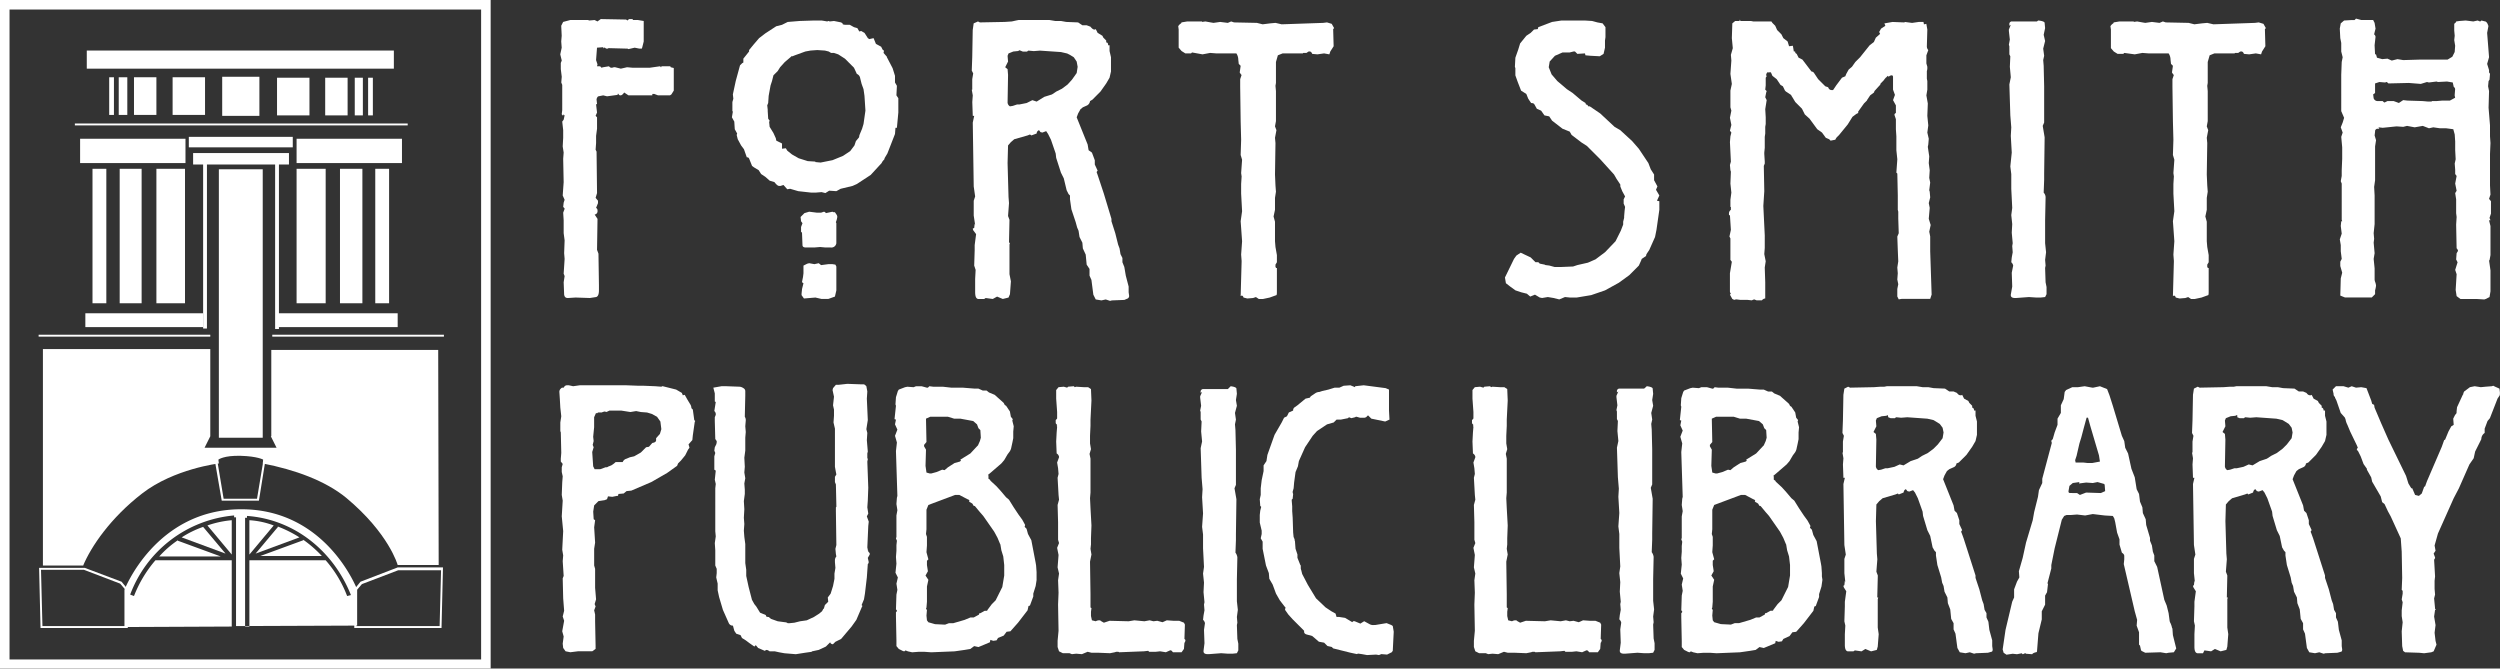 <svg id="Group_2974" data-name="Group 2974" xmlns="http://www.w3.org/2000/svg" width="474" height="126.75" viewBox="0 0 474 126.75">
  <rect x="0" y="0" width="474" height="126.75" fill="#333333" stroke="none"/>
  <path id="Path_39344" data-name="Path 39344" d="M1.808,1.808H91.22V125.032H1.808V1.808ZM0,0H93.028V126.75H0V0Z" fill="#fff" fill-rule="evenodd"/>
  <path id="Path_39345" data-name="Path 39345" d="M52.214,89.744l1.085,2.17H39.648l1.085-2.17V73.2H9v41.044h7.594v.09c1.537-3.707,5.244-9.131,11.21-13.742,6.057-4.7,14.555-5.7,14.555-5.7h0l-.09-.723h0s.994-.814,4.249-.723c3.164.09,4.249.723,4.249.723h0l-.09.723h0c6.057,1.175,11.843,3.255,15.821,6.509,8.137,6.78,9.764,12.747,9.764,12.747h7.775l-.09-40.773H52.3V89.744Z" transform="translate(-0.863 -7.023)" fill="#fff" fill-rule="evenodd"/>
  <path id="Path_39346" data-name="Path 39346" d="M54.217,86.4H45.9V35.5h8.317V86.4Z" transform="translate(-4.404 -3.406)" fill="#fff" fill-rule="evenodd"/>
  <path id="Path_39347" data-name="Path 39347" d="M38.224,60.895H32.8V35.4h5.424V60.895Z" transform="translate(-3.147 -3.396)" fill="#fff" fill-rule="evenodd"/>
  <path id="Path_39348" data-name="Path 39348" d="M29.259,60.895H25.1V35.4h4.159V60.895Z" transform="translate(-2.408 -3.396)" fill="#fff" fill-rule="evenodd"/>
  <path id="Path_39349" data-name="Path 39349" d="M22.022,60.895H19.4V35.4h2.622V60.895Z" transform="translate(-1.861 -3.396)" fill="#fff" fill-rule="evenodd"/>
  <path id="Path_39350" data-name="Path 39350" d="M62.2,60.895h5.515V35.4H62.2V60.895Z" transform="translate(-5.967 -3.396)" fill="#fff" fill-rule="evenodd"/>
  <path id="Path_39351" data-name="Path 39351" d="M71.3,60.895h4.249V35.4H71.3V60.895Z" transform="translate(-6.84 -3.396)" fill="#fff" fill-rule="evenodd"/>
  <path id="Path_39352" data-name="Path 39352" d="M78.7,60.895h2.622V35.4H78.7V60.895Z" transform="translate(-7.55 -3.396)" fill="#fff" fill-rule="evenodd"/>
  <path id="Path_39353" data-name="Path 39353" d="M53.652,23.513H46.6V16.1h7.052v7.413Z" transform="translate(-4.471 -1.545)" fill="#fff" fill-rule="evenodd"/>
  <path id="Path_39354" data-name="Path 39354" d="M36.2,23.342h6.148V16.2H36.2v7.142Z" transform="translate(-3.473 -1.554)" fill="#fff" fill-rule="evenodd"/>
  <path id="Path_39355" data-name="Path 39355" d="M28.1,23.342h4.249V16.2H28.1v7.142Z" transform="translate(-2.696 -1.554)" fill="#fff" fill-rule="evenodd"/>
  <path id="Path_39356" data-name="Path 39356" d="M24.9,23.342h1.627V16.2H24.9v7.142Z" transform="translate(-2.389 -1.554)" fill="#fff" fill-rule="evenodd"/>
  <path id="Path_39357" data-name="Path 39357" d="M22.9,23.342h.9V16.2h-.9v7.142Z" transform="translate(-2.197 -1.554)" fill="#fff" fill-rule="evenodd"/>
  <path id="Path_39358" data-name="Path 39358" d="M64.248,23.442H58.1V16.3h6.148v7.142Z" transform="translate(-5.574 -1.564)" fill="#fff" fill-rule="evenodd"/>
  <path id="Path_39359" data-name="Path 39359" d="M72.449,23.442H68.2V16.3h4.249v7.142Z" transform="translate(-6.543 -1.564)" fill="#fff" fill-rule="evenodd"/>
  <path id="Path_39360" data-name="Path 39360" d="M75.937,23.442H74.4V16.3h1.537v7.142Z" transform="translate(-7.138 -1.564)" fill="#fff" fill-rule="evenodd"/>
  <path id="Path_39361" data-name="Path 39361" d="M78.1,23.442h-.9V16.3h.9v7.142Z" transform="translate(-7.406 -1.564)" fill="#fff" fill-rule="evenodd"/>
  <path id="Path_39362" data-name="Path 39362" d="M76.422,14.035H18.2V10.6H76.422v3.435Z" transform="translate(-1.746 -1.017)" fill="#fff" fill-rule="evenodd"/>
  <path id="Path_39363" data-name="Path 39363" d="M58.672,34.27H40.5V32.1H58.672v2.17Z" transform="translate(-3.885 -3.08)" fill="#fff" fill-rule="evenodd"/>
  <path id="Path_39364" data-name="Path 39364" d="M84.5,130.482H67.959v-7.323l1.175-1.447L76.186,119h8.589ZM68.32,130.12H84.141l.271-10.578H76.276l-6.871,2.622L68.32,123.43v6.69Zm-43.214.362H8.471L8.2,119.09h8.679l6.961,2.622,1.175,1.447v7.323ZM8.833,130.12H24.654v-6.78l-1.085-1.266L16.7,119.452H8.562Z" transform="translate(-0.787 -11.417)" fill="#fff"/>
  <g id="Group_2972" data-name="Group 2972" transform="translate(23.596 96.554)">
    <path id="Path_39365" data-name="Path 39365" d="M48.111,109.1a19.005,19.005,0,0,0-4.611.994l4.611,5.515Z" transform="translate(-27.769 -107.021)" fill="#fff" fill-rule="evenodd"/>
    <path id="Path_39366" data-name="Path 39366" d="M33.4,116.374H45.062l-8.137-2.983v-.09A18.7,18.7,0,0,0,33.4,116.374Z" transform="translate(-26.8 -107.424)" fill="#fff" fill-rule="evenodd"/>
    <path id="Path_39367" data-name="Path 39367" d="M52.3,109.1v6.509l4.611-5.515A15.538,15.538,0,0,0,52.3,109.1Z" transform="translate(-28.614 -107.021)" fill="#fff" fill-rule="evenodd"/>
    <path id="Path_39368" data-name="Path 39368" d="M42.168,110.5h0a18.814,18.814,0,0,0-4.068,1.989l8.317,3.074Z" transform="translate(-27.251 -107.155)" fill="#fff" fill-rule="evenodd"/>
    <path id="Path_39369" data-name="Path 39369" d="M48.25,106.8c-16.273,0-22.15,15.279-22.15,15.279v7.052l20.341-.09V116.473H31.976a23.343,23.343,0,0,0-4.068,6.78l-.723-.271a23.219,23.219,0,0,1,19.709-15.007v.362h.362V128.95l22.963-.09v-6.871C70.218,122.079,64.523,106.8,48.25,106.8Zm20.07,16.454a22.209,22.209,0,0,0-4.068-6.78H49.786V129.04h-.814V108.427h.362v-.362c8.769.633,16.273,6.419,19.709,15.007Z" transform="translate(-26.1 -106.8)" fill="#fff" fill-rule="evenodd"/>
    <path id="Path_39370" data-name="Path 39370" d="M62.737,113.2v.09L54.6,116.274H66.262A22.621,22.621,0,0,0,62.737,113.2Z" transform="translate(-28.834 -107.414)" fill="#fff" fill-rule="evenodd"/>
    <path id="Path_39371" data-name="Path 39371" d="M57.759,110.4l.09.09L53.6,115.553l8.317-3.074A22.339,22.339,0,0,0,57.759,110.4Z" transform="translate(-28.738 -107.145)" fill="#fff" fill-rule="evenodd"/>
  </g>
  <path id="Path_39372" data-name="Path 39372" d="M40.23,68.322H17.9V65.7H40.23v2.622Z" transform="translate(-1.717 -6.303)" fill="#fff" fill-rule="evenodd"/>
  <rect id="Rectangle_1477" data-name="Rectangle 1477" width="32.546" height="0.362" transform="translate(7.323 63.465)" fill="#fff"/>
  <path id="Path_39373" data-name="Path 39373" d="M58.3,68.322H80.992V65.7H58.3v2.622Z" transform="translate(-5.593 -6.303)" fill="#fff" fill-rule="evenodd"/>
  <rect id="Rectangle_1478" data-name="Rectangle 1478" width="32.546" height="0.362" transform="translate(51.622 63.465)" fill="#fff"/>
  <g id="Group_2973" data-name="Group 2973" transform="translate(38.513 30.376)">
    <rect id="Rectangle_1479" data-name="Rectangle 1479" width="0.723" height="31.913" transform="translate(13.651 0.09)" fill="#fff"/>
    <rect id="Rectangle_1480" data-name="Rectangle 1480" width="0.723" height="31.913" fill="#fff"/>
  </g>
  <path id="Path_39374" data-name="Path 39374" d="M36.78,33.711H16.8V29.1H36.78v4.611Z" transform="translate(-1.612 -2.792)" fill="#fff" fill-rule="evenodd"/>
  <path id="Path_39375" data-name="Path 39375" d="M82.18,33.711H62.2V29.1H82.18v4.611Z" transform="translate(-5.967 -2.792)" fill="#fff" fill-rule="evenodd"/>
  <rect id="Rectangle_1481" data-name="Rectangle 1481" width="63.104" height="0.362" transform="translate(14.194 23.415)" fill="#fff"/>
  <path id="Path_39376" data-name="Path 39376" d="M59.309,30.689H39.6V28.7H59.309v1.989Z" transform="translate(-3.799 -2.753)" fill="#fff" fill-rule="evenodd"/>
  <path id="Path_39377" data-name="Path 39377" d="M53.408,104.156H46.356L45,96.29l.452-.09,1.266,7.594h6.328L54.312,96.2l.362.09Z" transform="translate(-4.317 -9.229)" fill="#fff"/>
  <path id="Path_39378" data-name="Path 39378" d="M131.242,4.181h.994l1.085.181V8.249l-.271,1.085-.09.271h-.452l-.9-.181-1.175.271-.181-.09-3.435-.09h-.181a.332.332,0,0,1-.271.09h-.181l-.09-.09a.089.089,0,0,1-.09-.09h-.181c-.09,0-.181.09-.181.271V9.334l-1.175.09-.181,2.351.271.814-.09.362h.452c.181,0,.271.09.362.271l.362-.09,1.085-.181c.181.181.271.271.452.271h.181a1.147,1.147,0,0,1,.542-.09l1.085.271,1.175-.271.994.09H134.5l1.9-.271c.09,0,.09.09.181.181.09,0,.09-.09.09-.181h1.718v.09c0,.09.09.09.362.181a.332.332,0,0,1,.271.09v4.249l-.452.723-.271.181h-2.26l-.723-.271h-.362v.271h-4.52l-.814-.542c-.271.362-.452.542-.723.542-.181,0-.271-.09-.452-.362l-.09.271-1.989.271-.723-.181-.9.181c-.09,0-.271.181-.362.542v.09l.09.814-.181.09.181,1.537-.271.633.271.271v2.17l-.181,1.356v1.356l-.09,1.266.181.362.09,7.865-.271.9.452.542V38.9l-.362.9a.547.547,0,0,1,.271.542.632.632,0,0,1-.542.723l.542.814-.09,5.876.271.723.09,5.967v.994c0,.723-.181,1.175-.542,1.266l-1.175.181-2.712-.09-1.446.09c-.452,0-.633-.181-.723-.633l-.09-2.351.181-1.175-.181-.452.181-2.8-.09-1.085.09-2.441-.181-1.356V42.151l-.09-1.446.271-.723c0-.09-.09-.181-.271-.362l.09-.814.181-.542-.362-.814.181-2.531-.09-4.43.09-1.175-.181-1.175.09-1.627V25.065l-.181-1.627.271-.362.181-.814-.271-.181v.271c-.181-.181-.271-.271-.271-.362l.09-.723V16.476l-.181-.452.09-1.085-.181-1.446V12.317l.181-.452L117.5,10.69l.271-1.266-.09-1.175.09-1.085-.09-1.9.362-.723,1.356-.362h3.345l.271.09.994-.09.542.271L125.184,4l4.792.09.271.181c.181-.181.271-.271.362-.271h.633Z" transform="translate(-11.273 -0.384)" fill="#fff"/>
  <path id="Path_39379" data-name="Path 39379" d="M166.338,4.39l2.8-.09H170.5l1.085.181a.7.7,0,0,1,.271-.09l.181.09.814-.09,1.356.271c.09.09.181.09.271.181v.09c0,.09.181.181.633.181h.723l.814.452.633.181.362.633.362-.09.633.362.633.994.271.181.814-.181L180.8,8.73l.994.542.271.542c.09.09.181.181.271.181l-.09.452.633.723v.09l1.085,2.079.452,1.446v1.266l.362.633-.09,1.808.362.542v2.712l-.271,2.893h-.271l-.09,1.175-1.446,3.707-.542.9v.09c0,.09-.09.181-.181.271a1.892,1.892,0,0,0-.362.542h0l-2.079,2.26-2.622,1.718-.814.362-2.26.542-.814.452-1.356-.09-.723.452-.723-.181-1.085.09h-.9l-2.441-.271-1.537-.452-.542.09-.723-.814-.542.181h-.271c-.271,0-.542-.271-.9-.723l-.9-.271-.814-.723-.814-.542-.452-.723-.9-.542-.362-.271-.542-1.356c-.09-.181-.181-.271-.362-.271h-.09l-.542-1.537-.542-.723-.633-1.175L154.4,26l.09-.271-.452-.814-.09-1.446-.452-.814.181-1.085-.09-.09h0V19.759l.181-.633-.09-.814.542-2.531.814-2.983.452-.452c.09,0,.09,0,.181-.09v-.723l1.085-1.356V9.905l.814-.994,1.085-1.266,1.175-.9,2.079-1.356,1.085-.271,1.085-.542Zm3.345,5.515-1.266.09-.994.181-1.989.723-.452.181H164.8a.089.089,0,0,0-.09.09l-1.175.994-.9.994-.452.723-.814.814-.271,1.085-.271.814-.362,1.989-.09,1.356-.181.452.09.814v.271l.09,1.447.271.362-.09.271.09.9.723,1.175.452.994.09.452,1.085.542v.994l.723-.09.271.452.9.723,1.266.723,1.718.542,1.447.09v.09l.994.09,2.26-.452,1.989-.814,1.356-.9.814-1.085.271-.814.452-.542a.531.531,0,0,0,.181-.452l.09-.271.452-1.085.271-.9.362-2.531-.181-2.8-.181-1.266-.362-.994-.271-1.085a1.026,1.026,0,0,0-.633-.814l-.542-1.175-1.718-1.718-1.266-.814-.814-.271H172.3l-.452-.271L171.129,10Zm-2.441,30.919.9-.271,1.447.181h.814l.542-.181a.484.484,0,0,1,.362.271l1.266-.271a.332.332,0,0,0,.271.09h.181l.362.542a.9.9,0,0,1,.09.362,4.114,4.114,0,0,1-.271.994l.09.181v3.8a.948.948,0,0,1-1.085.814h-.994l-.994-.09-1.085.09h-1.627c-.452,0-.633-.181-.633-.452l-.09-2.351-.181-.181v-.9l.271-.723-.271-.362-.09-.814Zm.542,9.583.362-.09.994.181.814-.181.452.362,1.356-.181h.814l.542.09.181.362v4.52l-.271,1.175-1.266.452H170.5l-1.175-.271-2.17.181-.452-.633V56.1l.09-.9.271-1.085q-.271-.136-.271-.271l.181-.9.09-.723V50.769Z" transform="translate(-14.726 -0.413)" fill="#fff"/>
  <path id="Path_39380" data-name="Path 39380" d="M212.208,4.29l.452-.09h5.876l1.085.181h1.085l.994.181,2.26.09.814.542h.814l.723.271c.271.362.542.542.723.542a.332.332,0,0,0,.271-.09l.362.723.9.542.181.362.542.542v.362c.271,0,.362.181.362.542h.271v1.085l.271,1.175v2.712l-.271,1.175-.633,1.085-1.085,1.537L226.673,19.3l-.452.271a1.093,1.093,0,0,1-.542.814l-.814.362-.452.362-.452.814-.271.723,2.079,5.153.181,1.085.633.452.542,1.446v.814l.542,1.175c-.09.09-.181.181-.181.271a.7.7,0,0,0,.09.271l.362,1.085.9,2.712,1.446,4.792v.452l.723,2.26.542,2.17.271.723.181,1.085.362.723v.814l.362.9L233,52.658l.542,2.079v1.085l.09.633a.547.547,0,0,1-.271.542l-.633.271-2.351.09-.362.09-.814-.271-.814.181-1.085-.181-.452-.9-.362-2.8-.362-.814V51.392l-.542-.814-.181-1.9-.542-1.175-.09-1.085-.542-1.085-.181-1.175-.271-.633-.271-.994-.814-2.441-.271-1.9v-.723l-.271-.271-.362-.723-.542-2.26-.542-1.085-.9-2.8-.09-.814-.9-2.622-.542-1.085-.362-.542-.723.271-.362-.09-.271-.362a.68.68,0,0,0-.452.633l-.995.362-.271-.181-.452.181-2.531.723-.633.542-.542.633-.09,3.345.181,6.419.09,1.175-.181,2.441.271.723-.09,4.34h.181l-.09.362v5.605l.271,1.356-.181,2.441-.271.633-1.085.271-1.085-.452-.814.452-1.356-.181-.271.181h-1.175c-.362-.09-.542-.452-.542-1.356V53.291l.09-1.718-.271-.814.09-2.893v-.994l.271-2.079-.542-.723-.09-.271h0c0-.09.09-.09.271-.181l.09-.814.09.271-.271-1.808v-2.8l.271-.814-.271-1.9-.181-12.114.271-1.266h-.271l-.09-2.622.09-1.266L203.8,17.4h.09V15.41l.181-1.085-.271-.542.09-2.531.09-5.153.181-1.266.814-.362.362.181,4.7-.09,1.356-.09Zm.542,5.7-.181.09-.9.09-.9.362-.181.452.09,1.085-.542,1.085.452.362.09,1.085-.09,5.244a.922.922,0,0,0,.452.723l.542-.09.814-.271h.452l1.356-.271,1.085-.542.814.271,1.446-.9,1.446-.452.814-.542,1.085-.542,1.085-.814.814-.9.9-1.266.181-1.175-.181-.994-.542-.814-.723-.452-.542-.271-1.175-.271-3.978-.271-1.175.09-.994-.09c-.09,0-.181.09-.271.181h-.814l-.452-.181c-.181-.09-.181-.09-.271,0Z" transform="translate(-19.552 -0.403)" fill="#fff"/>
  <path id="Path_39381" data-name="Path 39381" d="M251.62,4.59l.633-.09.994.181.542.09,1.266-.181,1.446.181.633-.271.542.181,4.339.09,1.085.271,1.446-.181.995-.09,1.175.271,7.865-.271.723-.09.9.271.452.814-.181.181.09,3.255-.633.994-.181.542-.995-.181-1.266.181-.994-.09c-.09-.271-.271-.452-.452-.452s-.271,0-.362.09l-.271.181h-.633a.089.089,0,0,1-.09.09h-3.8l-.9.362-.362,1.266v3.978l-.09.542.09.994v5.7l-.181.994.271.723-.271,1.446.09.994-.09,5.967.09,2.079.09,1.175-.181,1.175v2.26l-.271,1.266.271.994v3.707l.09,1.085.271,1.537v1.356l-.271.452h0v.452c.09.09.09.09.09.181h.181V55.58c0,.452,0,.723-.09.814l-.271.09-.994.362-1.266.271h-.814l-.542-.362-.542.181-1.085.09-.723-.181c-.09-.271-.181-.362-.362-.362-.09,0-.09.09-.181.09l.181-6.509v-.181l-.09-1.175.181-2.531-.271-3.8.271-1.9-.181-3.345V35.329l.09-1.446-.09-.633.181-2.531-.271-.9.09-2.893-.09-3.435-.09-6.6V15.439l.271-.814c-.09,0-.181-.181-.362-.452l.181-1.266-.362-.362-.09-.814a2.189,2.189,0,0,0-.362-1.175h-3.8l-1.175-.09-1.446.271-1.989-.362-.181.181h-1.085l-.723-.452-.542-.633V6.037L247.1,5.4a1.535,1.535,0,0,1,.542-.542l.09-.181,1.085-.181h2.8Z" transform="translate(-23.706 -0.432)" fill="#fff"/>
  <path id="Path_39382" data-name="Path 39382" d="M326.358,4.3h4.34l1.447.09.994.271.994.181.542.723v1.9l-.09.633V9.453l-.271,1.175-.723.452-1.718-.09-.994-.09-.09-.362-1.447.09-.452-.452h-.271l-.723.181h-1.356l-1.446.633-.995,1.085-.181,1.085.542,1.356,1.085,1.266,1.808,1.537,1.085.723,1.718,1.446.723.452.09.271.271.09.181.271h.271l1.989,1.356,2.712,2.531,1.085.633,2.26,2.079L341,28.619l1.808,2.712.452,1.175.633.994v1.085l.633,1.175-.271.633.633,1.085-.452.994.452.09v1.627l-.543,3.8-.271,1.356-1.085,2.441-.542.814-.09.362-.814.542-.09.271-.452.994L339.2,52.577l-1.989,1.446-2.622,1.446-2.622.9-2.712.452H327.9l-.9-.09-1.085.452-1.085-.271-1.085-.181-1.085.181-.452-.09-.9-.542-.9.362-.633-.542-1.085-.271-1.085-.362-.994-.723-.814-.633-.181-1.085,1.718-3.526.452-.633.814-.542,1.9.9.181.181.723.723h.542l.271.271.9.181.181.09.723.09.995.271h1.356l2.17-.09.814-.271,1.989-.452,1.446-.633,1.808-1.356,1.989-2.079.994-1.989.452-1.175v-.542l.181-.723v-.271l.09-1.085.09-.723-.271-.633V38.2l.271-.542-.542-.994-.362-.9V35.4l-.723-1.085L336.3,33.5l-2.622-2.893-2.531-2.531-.994-.633L328.257,26l-.362-.633-1.356-.542-1.989-1.537-.542-.814-.9-.181-.633-.9-.814-.362-.452-.814c-.09-.181-.271-.271-.633-.271l-.542-.814-.362-.9-.994-.633-.633-1.627-.452-1.266V13.341l-.09-.271.09-1.718.542-1.537.362-1.175,1.175-1.446.814-.542.633-.633.723-.09.09-.362,2.622-.994Z" transform="translate(-30.278 -0.413)" fill="#fff"/>
  <path id="Path_39383" data-name="Path 39383" d="M364.589,4.371l.09-.271.09.271h1.989l.452.09h3.435l.181.271.542.542.362.814.814.814.362.723.814.633.271.9.723-.09.181,1.085h.181c.09,0,.09.09.09.181s.09.181.271.271l.362.723.723.362,1.718,2.26a.653.653,0,0,1,.542.362l.723,1.085.814.814.542.542.543.181c.09.271.271.452.362.452.091.09.271.09.542.09l.09-.09.542-.814,1.085-1.447.633-.271.181-.452.452-.814.633-.542.633-.9.9-.9,1.808-2.26.814-.633.362-.814.814-.723-.181-.362.362-.633.813-.542-.181-.452,1.537-.271,2.26.09.09-.09,1.356.181,1.266-.181h.9l.09.452.452-.09L400.209,6l-.09,3.164h0a1.027,1.027,0,0,0,.271.723l-.362.994v1.537l.181.633v.271a1.59,1.59,0,0,1-.09.542V15.31l.09.452V17.39l-.181,1.085.271,1.537-.09,2.351.181,1.808-.181,1.356.271,1.175-.09,1.085-.09.452.271,1.808-.09,1.266.181,1.356-.09,1.446.181.9-.181,1.447.09.271.091,1.085-.271,1.085.181.9-.181,2.079.362,1.175-.271,1.266.181.9v2.8l.271,8.227-.271.814h-5.424l-.542.09-.271-.542V55.18l.181-.9-.181-.9.09-1.175-.09-1.085.181-1.175-.09-2.17-.09-2.531.271-.633-.09-2.8V40.534l-.09-.362V37.46l-.09-4.159-.181-.181.181-2.531-.181-1.718V26.25l-.09-1.356v-1.9l-.271-.814c0-.181.09-.271.271-.362V20.373l-.542-.994.362-.994-.362-.994V15.039c0-.271-.09-.362-.271-.362a.782.782,0,0,0-.542.271l-.181-.181-.271.271-.09.09a.089.089,0,0,0-.09.09l-.09.09-.271.362-.542.542-.09.271-.09.09h0l-.091.09-.9.994-.09.271-.723.542-.542.814-.09.181-.542.542L387.1,21.548v.271l-.362.181-.723.542-.9,1.446-1.627,1.989h0l-.452.452a1.976,1.976,0,0,0-.271.452l-.9.181-.271-.271-.633-.271-.723-.994-.9-.633L377.879,22.9l-.9-.814-.542-1.085-1.266-1.266-.542-.9-.181-.271a.316.316,0,0,0-.09-.181l-.814-.542a.926.926,0,0,1-.452-.542l-.271-.542-.452-.271-.723-1.085-.813-.633-.271-.633-.271-.09-.09.181-.181-.181a.654.654,0,0,0-.362.542.7.7,0,0,0,.09.271l-.181.271v1.446l-.09.814.271.271-.09.271-.181.9.271.542-.271,1.718.09,1.537V23.9l-.09.542v1.266l-.091.633v2.079l-.09.9v.271l.09,1.447V31.4l-.181.452.09,4.792-.181,2.8.271,5.605V47.4l-.09,1.175.271,1.356-.181,1.175.09,2.8v3.074a.915.915,0,0,0-.633.362h-.995l-.452-.181a1.527,1.527,0,0,0-.452.181l-.814-.09H364.77l-.723-.09a1.21,1.21,0,0,0-.452.09l-.362-.181-.452-.814.181-.181a.691.691,0,0,1-.181-.452V52.2l.362-2.17-.271-.362V45.6l-.181-.362.271-1.266-.181-2.8-.09.09h0v-.09h-.09V40.9a.822.822,0,0,1,.362-.723V39.63h-.09V38.274l.181-1.356-.181-1.718.09-2.26-.09-.271-.09-.994.181-.633-.181-3.707.09-1.085.181-.723-.271-.362.271-1.085-.271-1.356.271-1.356-.181-.633V17.571l.271-1.266-.271-1.9.181-2.531-.09-1.085.362-1.266-.181-1.9.091-2.8.542-.452Z" transform="translate(-34.787 -0.393)" fill="#fff"/>
  <path id="Path_39384" data-name="Path 39384" d="M426.905,4.3c.814.09,1.175.271,1.175.452l.09.994L427.9,7.012l.271,1.175-.362,1.446.181,1.356-.181.814.09,1.085.09,3.887v6.871l-.271.633.362,2.17-.09,6.871V34.5l-.09,2.441a1.3,1.3,0,0,1,.362.9l-.09,4.34v4.34l.181,1.718-.181,1.447.09,1.085-.09.452.09,2.712.181.9v1.356l-.271.542-.814.09h-.9l-1.356-.09-2.441.181h-.181q-.814,0-.814-.542v-.09l.271-1.537-.09-2.622.271-1.356a1.138,1.138,0,0,0-.362-.633l.09-.9.181-.994-.09-1.175.09-.542-.181-1.989.09-1.627-.181-1.718.181-1.356-.181-3.616v-2.8l-.181-1.447.271-2.622-.181-3.164.09-1.627-.181-2.26-.181-5.876.271-1.356-.181-1.989.09-1.989-.181-.362V9.182l-.09-.271.181-.994L421.3,6.289V6.018l.362-.9-.271.181V5.023a.479.479,0,0,1,.542-.542h4.7C426.815,4.3,426.905,4.3,426.905,4.3Z" transform="translate(-40.418 -0.413)" fill="#fff"/>
  <path id="Path_39385" data-name="Path 39385" d="M447.03,4.59l.633-.09.995.181.542.09,1.266-.181,1.447.181.633-.271.543.181,4.34.09,1.085.271,1.446-.181.995-.09,1.175.271,7.865-.271.723-.09.9.271.452.814-.181.181.09,3.255-.633.994-.181.542-.994-.181-1.266.181-.995-.09c-.09-.271-.271-.452-.452-.452s-.271,0-.362.09l-.271.181H466.2a.088.088,0,0,1-.09.09h-3.8l-.9.362-.362,1.266v3.978l-.09.542.09.994v5.7l-.181.994.271.723-.271,1.446.09.994-.09,5.967.09,2.079.09,1.175-.181,1.175v2.26l-.271,1.266.271.994v3.707l.09,1.085.271,1.537v1.356l-.271.452h0v.452c.09.09.09.09.09.181h.181V55.58c0,.452,0,.723-.09.814l-.271.09-.995.362-1.266.271h-.723l-.542-.362-.542.181-1.085.09-.723-.181c-.09-.271-.181-.362-.362-.362-.09,0-.09.09-.181.09l.181-6.509v-.181l-.09-1.175.181-2.531-.271-3.8.271-1.9-.181-3.345V35.329l.09-1.446-.09-.633.181-2.531-.271-.9.09-2.893-.09-3.435-.09-6.6V15.439l.271-.814c-.09,0-.181-.181-.362-.452l.181-1.266-.362-.362-.091-.814a2.189,2.189,0,0,0-.362-1.175h-3.8l-1.175-.09-1.447.271-1.989-.271-.181.181h-1.085l-.723-.452-.542-.633V6.037L442.6,5.4a1.535,1.535,0,0,1,.542-.542l.09-.181,1.085-.181h2.712Z" transform="translate(-42.462 -0.432)" fill="#fff"/>
  <path id="Path_39386" data-name="Path 39386" d="M493.774,3.9l.995.271h2.26l.271.542L497.48,5.8l-.271,1.085.181.181.091.271L497.3,8.963l.09,1.718h.181l.181.633.995.271.995-.09.814.362,1.085-.271,1.085.181,3.074-.09h5.334l.9-.542.452-.9.09-1.175L512.4,7.968l.09-.814-.09-.994V4.894c.181-.181.362-.271.362-.452l.633-.09,1.175-.09,1.447.181.814-.181.452.181c.09,0,.181-.09.271-.181l.723.181c.091,0,.181.09.271.181a1.4,1.4,0,0,1,.271.542c0,.09-.09.181-.181.271l.271-.271-.271,1.446L519,11.223l-.361,1.266L519,13.664v.452a.692.692,0,0,1,.181.271l-.09,1.085-.181.271-.09.994.181.9-.09,3.164.271,3.345V26.23l.09,1.266-.09,2.079v5.967l.09,1.718-.271.814.362.452v2.351l-.271.814.181.452H519l.271,1.085v5.515l-.181.994H519l.271,1.9v3.978l-.181,1.085-.723.362-.271.09-1.447-.09h-3.074l-.723-.542-.181-1.175.181-2.983-.271-.814.452-1.446-.271-.542.09-1.175.271-.452c-.09-.271-.181-.452-.271-.452l-.09-4.52.09-1.447-.09-.723V38.164l-.181-1.175.271-.452-.271-1.356.271-1.447-.271-.362v-.814l-.09-1.175.181-.814-.09-1.718V27.225l-.09-1.356-.271-.994-1.356-.181h-1.175l-1.266-.181-.814.181-1.175-.452-1.537.271-1.447-.271-.723.181-1.266-.09-2.622.271-.814-.09.181.271h-.271a.479.479,0,0,0-.542.542l-.09.723.271.9-.181,1.175v6.419l-.181,1.266.09,1.627v5.424l-.181,1.718.09,1.085-.09.723.181,1.989-.181,1.085.181,1.808v1.989a1.591,1.591,0,0,0,.09.542,2.79,2.79,0,0,1,.181.723,5.066,5.066,0,0,1-.181.9v.723l-.633.633h-5.063l-.9-.362.09-3.255.271-1.085-.362-1.266v-.814l.271-.542-.181-1.446V46.843l-.181-1.085.362-1.085-.181-1.447.09-.9h.181l-.09-.271V35.181l-.181-.452.181-.994V32.649l.09-2.17V28.31l-.181-1.989.271-.814-.362-.994.362-.9.271-.9-.543-1.266V14.568l.091-2.441.181-.9-.271-1.085V8.511l-.181-.9L490.7,5.8l.181-.994.633-.542,1.447-.09h.542Zm5.515,12.114-1.085-.09-.814.271V18l-.362.271.09.723a.79.79,0,0,0,.814.542h.9c.181.181.271.271.362.271l.542-.271h1.175l.995.362.814-.542.814.09,2.893.09.995.09h.723v-.09h.9l1.085-.09h1.447l.994-.542-.09-.452.09-1.175a.7.7,0,0,0-.09-.271l-.181-.181-.181-.814-1.085-.181-1.718.09-.271-.09-1.447.181-.362-.09-1.175.362-2.26-.181-3.888.09c-.181-.181-.271-.271-.362-.271Z" transform="translate(-47.077 -0.374)" fill="#fff"/>
  <path id="Path_39387" data-name="Path 39387" d="M119.108,80.8l.814.181,1.266-.181h8.769l2.351.09h.994l2.17.09,1.175.09.181-.09h.09l2.531.633,1.085.633.181.452.362-.09.452.814.542.9a1.458,1.458,0,0,1,.271.814l.271.271.271,1.989.181.181-.09.181-.362,2.531-.09.9-.723.814.181.633L141.71,93l-.542,1.085-.814.994-.542.542-.181.452-1.9,1.356-2.983,1.718-3.8,1.627-.9.09-.542.452-.994.09-.09.362h-.181l-.9.181-.814-.09-.181.542-.452.181-1.175.181-.814.814-.181,1.175.09,1.447.271.181-.181,1.356.181,2.893-.181,1.175v3.164l.181.633v3.616l.181,2.17-.271.9.181.452-.271.723.181.814v1.266l.09,4.611v.633l-.633.452h-2.712l-1.447.181-.9-.181-.452-.633-.09-.814.181-1.356-.271-.994.362-1.989-.271-.814.271-1.085-.181-2.351-.09-3.8.181-.452-.181-2.8.09-1.085-.181-1.085.181-3.526-.271-2.8.181-2.983-.181-1.085.09-2.351.09-1.175-.181-.814v-.9l.181-.633-.362-.452v-.542l.09-1.085-.09-3.887-.09-.271V87.852l.181-1.175-.181-1.627-.09-1.627-.09-1.356a.821.821,0,0,1,.271-.633c.181-.181.271-.181.271-.181h.271l.181-.271a.691.691,0,0,1,.452-.181Zm7.142,5.063-.362-.09a2.915,2.915,0,0,0-.542.181h-.633c-.09,0-.181.09-.271.181l-.181-.09-.362.814v1.9l-.181,1.808.09.814-.181.723.181.452-.271.9.181,2.712.271.542h1.085l.994-.362h.271l.181-.09a.089.089,0,0,0,.09-.09h.09l.452-.181a4.519,4.519,0,0,0,.633-.452c.09-.09.181-.181.271-.181h1.266a1.034,1.034,0,0,1,.723-.633l.633-.271.814-.181,1.266-.723.994-.994.542-.09.633-.723c.542-.09.723-.271.723-.542v-.09h0v-.271l.723-.814.271-.9-.181-1.446-.633-.9-.994-.542-.9-.271-1.175-.09-.9-.181-1.085.181-1.718-.271h-2.26Z" transform="translate(-11.253 -7.752)" fill="#fff"/>
  <path id="Path_39388" data-name="Path 39388" d="M149.6,81.223l1.537-.271h.994l2.441.09a1.443,1.443,0,0,1,.723.271.654.654,0,0,1,.362.542v.9l-.09,3.978a1.285,1.285,0,0,1,.181.542h0v.181l-.09,1.085.09,1.085-.09,1.085v2.441l-.181,1.356.09,1.718-.09,1.085.181,1.085-.181.994.09,1.175v.814l-.181,1.356.09,1.537-.09,1.627.09,1.175-.09,1.266.09,1.175.181,1.356v3.616l.181,1.266v1.175l.452,2.079.633,2.441.452.814.362.452.723,1.175,1.085.452.09.271a.983.983,0,0,0,.452.09l.452.362,1.266.452,1.356.181a.969.969,0,0,1,.542.181h.362l.9-.09,1.085-.271,1.266-.181,1.356-.633.994-.633.542-.452c.09-.181.181-.271.181-.362l.09-.09.09-.09.181-.633.633-.633L171.3,121l.542-.723.452-1.446.271-1.356v-.994l.181-1.085-.09-1.085v-.271a1.105,1.105,0,0,1,.271-.814l-.09-.452-.09-.994.181-.723-.09-6.419v-.633c0-.09,0-.09.09-.181v-.271l-.09-3.978-.181-.452v-.994l.271-.452-.09-.452-.181-.994V89l-.271-1.175.09-1.266V85.382l-.181-.814.181-1.627-.271-1.266.09-.362.542-.633h.542L175,80.5l2.531.09h.542c.181,0,.362.181.542.362l.181.994-.09,1.356.181,4.068-.271,1.718.181.723-.09,1.356.181,2.17-.09.362v.814h0v.09c.09.09.09.09.09.181l-.09.452.181,4.972-.09,2.441-.09,1.266.181,1.175-.271.542.362.994-.09.814-.181,4.068.09.452c0,.09,0,.181.09.181v.181l.181.181c.09.09.09.09.09.181v.181l-.362.633.181.814-.09.271-.09.09-.181,2.531-.362,3.074-.181,1.085-.452,1.085.181.181-.09.09-1.085,2.531-.9,1.266-1.989,2.351-1.085.542-.452.452a.5.5,0,0,1-.542-.362l-.814.814-1.356.633-1.266.271-.09.09-1.266.181-1.718.271-2.17-.181-.994-.181-.814-.181h-.994a1.4,1.4,0,0,0-.542-.271.685.685,0,0,0-.362.181l-1.266-.542-.452-.542-.271.271-.9-.633-.723-.542-.723-.452-.271-.542-.814-.271-.362-.542-.271-.994h-.181a.862.862,0,0,1-.633-.542l-1.085-2.441-.723-2.441-.271-1.266V118.38l-.271-1.175.09-.814v-.814l-.271-.633v-2.893l-.09-1.356.181-1.266-.09-.994V100.3l.09-.814-.181-.814.181-1.718-.271-.181V94.242l.181-.633-.181-.452.09-.633.271-.542a1.582,1.582,0,0,0,.09-.452v-.181c-.09-.09-.09-.181-.181-.271s-.09-.09-.09-.181l-.09-3.345v-.723l.181-.452V86.2a.781.781,0,0,0-.271-.542l.271-1.718-.181-.09V82.308Z" transform="translate(-14.352 -7.723)" fill="#fff"/>
  <path id="Path_39389" data-name="Path 39389" d="M214.541,117.7l-.181,1.175-.452,1.447v.542l-.633,1.718-.271.09-.181.814-1.808,2.351-1.446,1.627-.723.09-.542.723-1.085.452-.271.452-.633.09-.542-.181-.09.452L204.6,130l-1.085.452-.814-.181-.723.542-1.085.181-1.9.271-4.43.181-1.266-.09H192.12l-1.175.09-.814-.181-.452-.181c-.09.09-.181.181-.271.181a1.528,1.528,0,0,1-.452-.181l-.542-.271-.452-.542v-1.085l-.09-4.52v-.814c.09-.09.181-.181.181-.271s-.09-.181-.181-.271l.09-2.8.181-.9-.181-1.175.271-1.175-.452-.9.181-1.718-.09-1.266.09-1.175v-1.085l.09-.814-.181-.452.09-.271V105.5l.181-.994-.181-1.175.09-1.175.09-.362-.271-8.5.181-1.627L187.69,90.4l.452-1.175-.452-.994.181-.9-.271-.09.271-2.531-.09-.271.09-1.356.362-1.175.181-.271,1.175-.452.452-.09,1.175.09.452-.181h1.085l.994.271h.181l.09-.09L194.2,81l.723.09h1.808l1.627.181h2.17l2.26.181h.723l.814.362h.723l.452.362,1.085.452,1.718,1.537.181.362a1.119,1.119,0,0,0,.271.181l.723,1.085.181.994.362.452-.09.271.271,1.085-.09.994v1.266l-.181.9-.181.814a2.04,2.04,0,0,1-.452.994l-.271.362-.633,1.085-.542.633-1.989,1.718-.542.452c.09.09.09.09.09.181v.542l.271.181a.28.28,0,0,1,.09.181l1.175,1.085.814.9.994,1.175.542.452.9,1.447.9,1.356.723.994.542.994-.09.362.362.362.271.994.633,1.175.814,4.249.09.542.09,1.266V117.7ZM197.725,86.786H194.38l-.814.362.09,4.43-.452.542v.271l.362.633-.09,3.074.181,1.266.633.181h.271l.994-.271,1.085-.452.452.09.633-.542,1.266-.814.995-.271c.09-.09.181-.09.181-.181s0-.09-.09-.181l1.9-1.175,1.266-1.356.181-.181.362-.814.181-.633-.09-1.447-.362-.362-.271-.723-.723-.633-2.441-.452H198.9Zm2.17,14.827h-.814l-5.063,1.9-.362.9v3.707l-.09.9.181.542V111.2l-.09,1.266.362,1.356-.271.271v.814l.181,1.175-.452.814.542.814-.271,1.266v2.893l-.09,1.085-.09.271.181.181-.09,1.085.09.9.271.362,1.266.362,1.9.09.723-.271h.814l2.17-.633,1.085-.452h.633l.994-.542.09-.271h.181l.814-.452h.362a.194.194,0,0,0,.181-.181l.814-1.085.723-.723,1.266-2.531.362-2.17V114.9l-.181-1.627-.362-1.175-.181-1.085-.09-.181-.452-1.085-.633-1.175-2.079-2.983-.633-.723-.9-1.085c-.09-.09-.09-.09-.181-.09h-.09l-.271-.452-.633-.362.09-.09c0-.181-.09-.271-.362-.362Z" transform="translate(-17.998 -7.771)" fill="#fff"/>
  <path id="Path_39390" data-name="Path 39390" d="M221.942,81.181l.994-.09.633.181.181-.181,1.085-.09.181.181.271-.09,1.447.09h.814l.542.362.09,2.17L228,87.328V88.5l-.09,1.9v1.447l.181,1.085-.271.9.181.9v6.419l-.09,1.085.09,1.9.181,3.255-.09,2.441v1.175l-.09.814.181,1.085-.271,1.356.09,6.148v2.531c.09.09.181.09.181.181l-.09.633v.814l.181.814.723.181a1.306,1.306,0,0,1,.633-.181c.181,0,.271,0,.271.09l.633.362,1.085-.362,3.616.09,1.085-.181,1.9.181.994-.181.723.181.723-.09.994.271.814-.362,1.266.09h1.085l.9.362.181.362-.09,2.712.181.181v.181l-.09.271-.09.09-.09,1.175-.452.633H243.64c-.181-.181-.271-.362-.452-.362h-.09l-.814.362-1.085-.181-.814.09H239.12l-.181-.181-.814.09-4.611.181h-.09c-.09-.09-.181-.09-.362-.09h-.181l-.271.09-.9.181-2.26-.09H228.18l-.723-.181-1.085.452-1.085-.09-.814.09-.452-.181h-1.266l-.723-.362-.271-.814v-1.175l.181-1.9-.09-4.972.09-2.26-.09-2.351.181-1.266-.271-1.175.181-2.351-.271-1.356.362-.9-.181-.633v-3.345l-.09-3.255.271-.994-.09-.9-.181-3.255.181-.723-.09-1.085-.181-1.085.362-.994v-.09h0a.936.936,0,0,0-.452-.633l-.09-2.26.09-1.718.09-1.085-.09-.181.09-.09h0c0-.09-.09-.181-.181-.271s-.09-.181-.09-.362v-.362l.09-.09c.09-.09.181-.181.181-.271V85.882l-.181-2.531V81.723Z" transform="translate(-21.241 -7.771)" fill="#fff"/>
  <path id="Path_39391" data-name="Path 39391" d="M257.486,81c.723.09,1.085.271,1.085.452l.09.994-.181,1.175.181,1.085-.362,1.356.181,1.266-.181.9.09,1.085.09,3.707v6.69l-.271.633.362,2.079-.09,6.6V110.2l-.09,2.351a1.909,1.909,0,0,1,.362.9l-.09,4.159v4.159l.181,1.627-.181,1.356.09,1.085-.09.452.09,2.622.181.9v1.266l-.271.542-.814.09h-.9l-1.266-.09-2.351.181h-.181q-.814,0-.814-.542v-.09l.181-1.447-.09-2.531.181-1.266a1.138,1.138,0,0,0-.362-.633l.09-.814.181-.994-.09-1.085.09-.452-.181-1.9.09-1.808-.181-1.718.181-1.266-.181-3.526v-2.622l-.181-1.447.181-2.531-.181-3.074.09-1.537-.181-2.17-.181-5.605.271-1.266-.181-1.9.09-1.9-.181-.362V85.882l-.09-.271.181-.9L251.7,83.17V82.9l.362-.814-.271.181v-.181a.48.48,0,0,1,.543-.542h4.611Z" transform="translate(-24.148 -7.771)" fill="#fff"/>
  <path id="Path_39392" data-name="Path 39392" d="M282.281,80.981l1.627-.181,4.159.542.633.271v3.978l.09,1.718-.814.362-2.17-.452-.452-.09-.633-.633-.362.362-.271.09h-.9l-.633-.181a.332.332,0,0,0-.271.09l-.723.181-.452-.181-.181.181-1.356.271h-.814l-.542.542-1.266.362-1.9,1.266-.814.9-1.447,2.17-1.175,2.622-.181.994-.452,1.085-.271,1.989-.09,1.085-.181.633a.983.983,0,0,0,.09.452l-.09.9-.181.181v.181l.09,1.085v.9l.09,1.266.09,2.8.09.9c.09.09.09.09.09.181s.09.09.09.181v.181a.983.983,0,0,1,.09.452l.09,1.175.362,1.085v.633l.542,1.356c.09,0,.09.181.09.633a1.425,1.425,0,0,0,.09.362l.181.723,1.085,2.079,1.537,2.531,1.808,1.718,1.085.723.814.452.181.633h.452l1.175.181,1.356.814.181-.181h.271l1.085.452.723-.452.995.542a1.343,1.343,0,0,0,.814.181h.271l2.17-.362.9.362.271.181.181,1.085-.181,3.616-.181.271-.9.452-1.085-.09-.452.181-.542-.09-1.718.09-.995-.181-.633-.09a.332.332,0,0,0-.271.09l-1.266-.271-3.255-.814-.271-.271-.814-.181-.633-.633-.994-.181-1.266-1.085-.994-.271q-.542-.136-.542-.542v-.181l-2.17-2.17-.814-.9-.633-.9.09-.452-.181-.181-.9-1.175-.723-1.266-.633-1.718-.633-1.085-.09-1.085-.542-1.446-.633-3.164v-1.356l-.362-.633.181-.814v-.633l-.362-1.537V105.39l.09-.814.181-.723-.181-.181-.09-1.266.181-.814v-1.266l.181-1.537.362-1.718V95.988l.542-.814L265.647,94,267,90.2l1.356-2.351.452-.9.542-.271.362-.723.814-.362a.764.764,0,0,1,.181-.542l.633-.452,1.537-1.266.814-.181.181-.271.814-.542a1.458,1.458,0,0,1,.814-.271l.542-.181,1.175-.271,1.175-.362h.9l.814-.362,1.266-.09.9.362Z" transform="translate(-25.347 -7.752)" fill="#fff"/>
  <path id="Path_39393" data-name="Path 39393" d="M309.242,81.181l.994-.09.633.181.181-.181,1.085-.09.181.181.271-.09,1.446.09h.814l.542.362.09,2.17-.181,3.616V88.5l-.09,1.9v1.447l.181,1.085-.271.9.181.9v6.419l-.09,1.085.09,1.9.181,3.255-.09,2.441v1.175l-.09.814.181,1.085-.271,1.356.09,6.148v2.531c.09.09.181.09.181.181l-.09.633v.814l.181.814.723.181a1.306,1.306,0,0,1,.633-.181c.181,0,.271,0,.271.09l.633.362,1.085-.362,3.616.09,1.085-.181,1.9.181.994-.181.723.181.723-.09.995.271.814-.362,1.266.09h1.085l.9.362.181.362-.09,2.712.181.181v.181l-.09.271-.09.09-.09,1.175-.452.633H330.94c-.181-.181-.271-.362-.452-.362h-.09l-.814.362-1.085-.181-.814.09H326.42l-.181-.181-.814.09-4.611.181h-.09c-.09-.09-.181-.09-.362-.09h-.181l-.271.09-.9.181-2.26-.09h-1.266l-.723-.181-1.085.452-1.085-.09-.814.09-.452-.181h-1.266l-.723-.362-.271-.814v-1.175l.181-1.9-.09-4.972.09-2.26-.09-2.351.181-1.266-.271-1.175.181-2.351-.271-1.356.362-.9-.181-.633v-3.345l-.09-3.255.271-.994-.09-.9-.181-3.255.181-.723-.09-1.085-.181-1.085.362-.994v-.09h0a.936.936,0,0,0-.452-.633l-.09-2.26.09-1.718.09-1.085-.09-.181.09-.09h0c0-.09-.09-.181-.181-.271s-.09-.181-.09-.362v-.362l.09-.09c.09-.09.181-.181.181-.271V85.882l-.181-2.531V81.723Z" transform="translate(-29.616 -7.771)" fill="#fff"/>
  <path id="Path_39394" data-name="Path 39394" d="M344.786,81c.723.09,1.085.271,1.085.452l.09.994-.181,1.175.181,1.085-.362,1.356.181,1.266-.181.814.09,1.085.09,3.707v6.69l-.271.633.362,2.079-.09,6.6v1.175l-.09,2.351a1.909,1.909,0,0,1,.362.9l-.09,4.159v4.159l.181,1.627-.181,1.356.09,1.085-.09.452.09,2.622.181.9v1.266l-.271.542-.814.09h-.9l-1.266-.09-2.351.181h-.181q-.814,0-.814-.542v-.09l.181-1.447-.09-2.531.181-1.266a1.138,1.138,0,0,0-.362-.633l.09-.814.181-.994-.09-1.085.09-.452-.181-1.9.09-1.808-.181-1.718.181-1.266-.181-3.526v-2.622l-.181-1.447.181-2.531-.181-3.074.09-1.537-.181-2.17-.181-5.605.271-1.266-.181-1.9.09-1.9-.181-.362V85.792L339,85.52l.181-.9L339,83.079v-.271l.362-.814-.271.181v-.181a.479.479,0,0,1,.542-.542h4.611C344.7,81.09,344.7,81,344.786,81Z" transform="translate(-32.523 -7.771)" fill="#fff"/>
  <path id="Path_39395" data-name="Path 39395" d="M379.331,117.724l-.181,1.266-.452,1.447v.542l-.633,1.718-.271.09-.181.814-1.808,2.351-1.447,1.627-.723.09-.542.723-1.175.542-.271.452-.633.09-.542-.181-.09.452-1.085.452-1.085.452-.814-.181-.723.542-1.085.181-1.9.271-4.43.181-1.266-.09H356.82l-1.175.09-.814-.181-.452-.181c-.091.09-.181.181-.271.181a1.527,1.527,0,0,1-.452-.181l-.543-.271-.452-.542v-1.085l-.09-4.52v-.814c.09-.09.181-.181.181-.271s-.09-.181-.181-.271l.09-2.8.181-.9-.181-1.175.271-1.175-.452-.9.181-1.718-.09-1.266.09-1.175v-1.085l.09-.814-.181-.452.09-.271V105.7l.181-.994-.181-1.175.09-1.175.09-.362-.271-8.5.181-1.627L352.39,90.6l.452-1.175-.452-.994.181-.9-.271-.09.271-2.531-.09-.271.09-1.356.362-1.175.181-.271,1.175-.452.452-.09,1.175.09.452-.181h1.085l.994.271h.181l.091-.09.181-.181.723.09h1.808l1.627.181h2.17l2.26.181h.723l.814.362h.723l.452.362,1.085.452L373,84.364l.181.362a1.119,1.119,0,0,0,.271.181l.723,1.085.181.994.362.452-.09.271.271,1.085-.09.994v1.266l-.181.9-.181.814a2.04,2.04,0,0,1-.452.994l-.271.362-.633,1.085-.542.633-1.989,1.718-.542.452c.09.09.09.09.09.181v.542l.271.181a.28.28,0,0,1,.09.181l1.175,1.085.814.9.995,1.175.542.452.9,1.447.9,1.356.723.994.542.994-.09.362.362.362.271.994.633,1.175.814,4.249.09.542.09,1.266v.633ZM362.516,86.805h-3.345l-.814.362.09,4.43-.452.542v.271l.362.633-.09,3.074.181,1.266.633.181h.271l.994-.271,1.085-.452.452.09.633-.542,1.266-.814.995-.271c.09-.09.181-.09.181-.181s0-.09-.09-.181l1.9-1.175,1.266-1.356.181-.181.362-.814.181-.633-.09-1.447-.362-.362-.271-.723-.723-.633-2.441-.452h-1.175Zm2.17,14.827h-.814l-5.063,1.9-.362.9v3.707l-.09.9.181.542v1.627l-.09,1.266.362,1.356-.271.271v.814l.181,1.175-.452.814.542.814-.271,1.266v2.893l-.09,1.085-.09.271.181.181-.09,1.085.09.9.271.362,1.266.362,1.9.09.723-.271h.814l2.17-.633,1.085-.452h.633l.994-.542.09-.271h.181l.814-.452h.362a.2.2,0,0,0,.181-.181l.814-1.085.723-.723,1.266-2.531.362-2.17v-1.989L373,113.294l-.362-1.175-.181-1.085-.09-.181-.452-1.085-.633-1.175-2.079-2.983-.633-.723-.9-1.085c-.09-.09-.09-.09-.181-.09h-.09l-.271-.452-.633-.362.09-.09c0-.181-.09-.271-.362-.362Z" transform="translate(-33.799 -7.79)" fill="#fff"/>
  <path id="Path_39396" data-name="Path 39396" d="M394.356,81.09l.452-.09h5.7l1.085.181h1.085l.994.181,2.17.09.814.542h.814l.633.271c.271.362.452.452.723.452a.332.332,0,0,0,.271-.09l.362.723.814.452.181.362.542.542v.362c.181,0,.362.181.362.542h.271v.994l.271,1.085v2.531l-.271,1.175-.633,1.085-1.085,1.537-1.447,1.446-.452.181a.848.848,0,0,1-.542.723l-.814.362-.452.362-.452.814-.271.723,1.989,4.972.181.994.452.452.452,1.356v.723l.542,1.175c-.09.09-.181.181-.181.271a.7.7,0,0,0,.09.271l.362.994.814,2.531,1.447,4.52v.452l.723,2.17.542,2.079.271.723.181,1.085.362.633v.814l.362.814.181,1.537.542,1.989v1.085l.09.633c0,.271-.09.452-.271.452l-.633.181-2.26.09-.362.09-.814-.271-.814.181-1.085-.181-.452-.814-.362-2.712-.362-.814v-1.175l-.452-.814-.181-1.808-.452-1.175-.09-1.085-.542-1.085-.181-1.085-.271-.633-.181-.994-.723-2.351-.271-1.808v-.633l-.271-.271-.362-.633-.452-2.17-.542-1.085-.814-2.712-.09-.814-.9-2.531-.543-1.085-.362-.452-.723.271-.362-.09-.271-.362c-.271.09-.362.271-.452.633l-.9.362-.181-.181-.452.181-2.441.723-.633.542-.542.633-.09,3.164.181,6.148.09,1.085-.181,2.351.271.723L393,121.05h.181l-.09.362v5.334l.181,1.266-.181,2.351-.181.633-1.085.271-1.085-.452-.723.452-1.266-.181-.271.181h-1.085c-.362-.09-.542-.452-.542-1.266v-1.989l.09-1.627-.181-.814.09-2.8v-.9l.271-1.989-.452-.723-.09-.271h0c0-.09.09-.09.181-.181l.09-.814.09.271-.181-1.718v-2.712l.271-.814-.271-1.808-.181-11.572.271-1.175h-.271l-.09-2.531.09-1.175-.181-1.085h.09V91.487l.181-1.085-.271-.542.09-2.351.09-4.882.181-1.175.723-.362.362.181,4.52-.09,1.266-.09Zm.542,5.424-.181.09-.9.09-.9.362-.181.452.09,1.085-.542,1.085.452.362.09,1.085-.09,5.063a.922.922,0,0,0,.452.723l.542-.09.814-.271h.452l1.266-.271.994-.452.723.181,1.356-.814,1.356-.452.814-.542,1.085-.542,1.085-.814.814-.814.9-1.175.181-1.085-.181-.9-.542-.723-.723-.452-.452-.271-1.175-.271-3.8-.271-1.175.09-.9-.09c-.09,0-.181.09-.271.181h-.814l-.452-.181c-.09-.452-.09-.452-.181-.362Z" transform="translate(-37.07 -7.771)" fill="#fff"/>
  <path id="Path_39397" data-name="Path 39397" d="M434.284,81.181,435.55,81l1.447.271h.181L438.443,81l1.356.542.452,1.175.633,1.989,1.718,5.7.452.994.181,1.266.542,1.085.633,2.893.633,1.627.362,2.26.452.9.181,1.447.452,1.085.09,1.085.542,1.175.09,1.085.723,2.441v.542l.362.9.181,1.175.271.723v1.085l.542,1.085,1.356,6.238.452,1.085.362,1.447.181,1.356a1.286,1.286,0,0,0,.181.542,3.772,3.772,0,0,1,.271.814.316.316,0,0,0,.09.181l.09,1.266.633,2.531-.452.723-.995.09-.452.09-1.085-.181-2.893.09-.723-.362-.09-.181-.181-.814-.181-.181V127.65l-.452-1.266.09-1.085-.452-1.627-2.079-8.95.09-.9v-.633c0-.271-.181-.452-.452-.633l-.452-1.537v-.994l-.452-1.266-.362-1.989-.181-.723-.271-.452-1.537-.09-2.26-.271-1.447.271-1.537-.181-1.175.09h-.814l-.452.181-.452.723-1.356,5.424-.633,3.164v.633l-.723,2.8.09.181-.181,1.537-.362.633v1.718l-.633,1.266v1.537l-.633,2.622-.271,3.435c0,.09-.09.181-.271.181-.271.09-.542.181-.633.362l-1.175-.09-.09-.09h-.09a.28.28,0,0,0-.181.09c-.09,0-.181.09-.271.09l-.181-.181-.9.181-.814-.09-1.175.181-.542-.362L420,130.9l.542-3.707,1.266-5.334.362-.814v-1.537l.542-1.447.452-.814-.09-1.175.723-2.531.633-2.893L425.7,106.4l.271-1.537.723-2.893.181-1.266.633-1.356v-.814l1.808-6.78-.091-.362c0-.09.091-.181.271-.362l.362-1.266.542-1.446V87.148l.633-1.085V84.616l.542-1.175.181-1.356.271-.362,1.175-.542Zm4.972,18.352-1.266-.362-.9.181-1.266-.09-1.356.181.09-.271-1.266.181-.633.542-.181.994h0c0,.271.09.362.362.362H434.1l.542.362,1.175-.452,2.8.09.814-.362-.09-1.175Zm-3.074-12.566h-.271l-.542,1.989-.452,1.718-.362,1.175-.542,2.351-.271.814.09.452h1.447l.814.09h.9l1.447-.271-.181-1.175-1.627-5.515Z" transform="translate(-40.294 -7.771)" fill="#fff"/>
  <path id="Path_39398" data-name="Path 39398" d="M467.656,81.09l.452-.09h5.7l1.085.181h1.085l.994.181,2.17.09.814.542h.814l.633.271c.271.362.452.452.723.452a.332.332,0,0,0,.271-.09l.362.723.814.452.181.362.542.542v.362c.181,0,.362.181.362.542h.271v.994l.271,1.085v2.531l-.271,1.175-.633,1.085-1.085,1.537-1.447,1.446-.452.181a.848.848,0,0,1-.542.723l-.814.362-.452.362-.452.814-.271.723,1.989,4.972.181.994.452.452.452,1.356v.723l.542,1.175c-.09.09-.181.181-.181.271a.7.7,0,0,0,.09.271l.362.994.814,2.531,1.446,4.52v.452l.723,2.17.542,2.079.271.723.181,1.085.362.633v.814l.362.814.181,1.537.543,1.989v1.085l.09.633c0,.271-.09.452-.271.452l-.633.181-2.26.09-.362.09-.814-.271-.814.181-1.085-.181-.452-.814-.362-2.712-.362-.814v-1.175l-.452-.814-.181-1.808-.452-1.175-.09-1.085-.542-1.085-.181-1.085-.271-.633-.181-.994-.723-2.351-.271-1.808v-.633l-.271-.271-.362-.633-.452-2.17-.542-1.085-.814-2.712-.09-.814-.9-2.531-.542-1.085-.362-.452-.723.271-.362-.09-.271-.362c-.271.09-.362.271-.452.633l-.9.362-.181-.181-.452.181-2.441.723-.633.542-.543.633-.09,3.164.181,6.148.09,1.085-.181,2.351.271.723-.09,4.159h.181l-.09.362v5.334l.181,1.266-.181,2.351-.181.633-1.085.271-1.085-.452-.723.452-1.266-.181-.271.542h-1.085c-.362-.09-.542-.452-.542-1.266v-2.351l.09-1.627-.181-.814.09-2.8v-.9l.271-1.989-.452-.723-.09-.271h0c0-.09.09-.09.181-.181l.09-.814.09.271-.181-1.718v-2.712l.271-.814-.271-1.808-.181-11.572.271-1.175h-.271l-.09-2.531.09-1.175-.181-1.085h.09V91.487l.181-1.085-.271-.542.09-2.351.09-4.882.181-1.175.723-.362.362.181,4.52-.09,1.266-.09Zm.452,5.424-.181.09-.9.09-.9.362-.181.452.09,1.085-.543,1.085.452.362.09,1.085-.09,5.063a.922.922,0,0,0,.452.723l.542-.09.814-.271h.452l1.266-.271.994-.452.723.181,1.356-.814,1.356-.452.814-.542,1.085-.542,1.085-.814.814-.814.9-1.175.181-1.085-.181-.9-.542-.723-.723-.452-.452-.271-1.175-.271-3.8-.271-1.175.09-.9-.09c-.09,0-.181.09-.271.181h-.813l-.452-.181c0-.452,0-.452-.181-.362Z" transform="translate(-44.103 -7.771)" fill="#fff"/>
  <path id="Path_39399" data-name="Path 39399" d="M492.183,81.262l.633-.271.814.271.994-.09.995.181.9,2.351.181.633.362.181.09.542,1.266,2.983,1.356,3.074,3.345,6.871.452,1.447.542.9h.181l.542,1.266.723.181.542-.452.452-1.266.181-.09.362-.994,2.8-6.509.452-1.266.181-.09.633-1.537.542-.994.452-.271-.09-1.175.361-.723.181-.181a.677.677,0,0,0,.091-.452l.09-.814,1.085-2.351c.09-.09.09-.09.09-.181a1.53,1.53,0,0,1,.181-.452l1.085-.814.9-.181,1.175.181.9-.09,1.175-.09.271-.09.362.181.814.362.09.723v.09c0,.181,0,.452-.09.542l-.362.542-1.446,3.707-.452.542-.542,1.447v.814a1.411,1.411,0,0,0-.633,1.175l-1.175,2.351-.271,1.266-.814,1.175-1.989,4.52-.995,1.9-2.983,6.69-.633,2.26.181.994-.362.542.271.723v.09c0,.09-.091.181-.181.362l.181,3.164-.091.814v1.537l.091,1.085-.181.723.181,1.9v.09l.181.181h-.181l-.181,1.266.271,1.627-.181,1.447.181,1.537.181.723-.542,1.266-.452.181-1.356.181-.9-.09-2.712-.09-.362-.271-.181-.9-.09-2.8.181-1.718-.181-1.175v-1.085l.181-1.537-.181-.542.181-1.085v-.542l-.181-.181.09-2.26-.09-4.972-.181-2.531-1.9-4.159-.542-.994-.633-1.356-.452-.362-.271-1.085-1.627-2.8-.181-.814-.814-1.447v-.181l-.633-.9-.542-1.447-.542-1.085-.181-.09v-.181c0-.09.09-.181.181-.271l-.181-.452-1.266-2.622L492,88.313a3.644,3.644,0,0,1-.362-1.085c-.09-.181-.09-.271-.181-.362l-.723-.814-.814-2.351-.271-.542v-.181h-.09a.764.764,0,0,1-.181-.542l-.181-.814.633-.633h1.446Z" transform="translate(-46.933 -7.761)" fill="#fff"/>
</svg>
